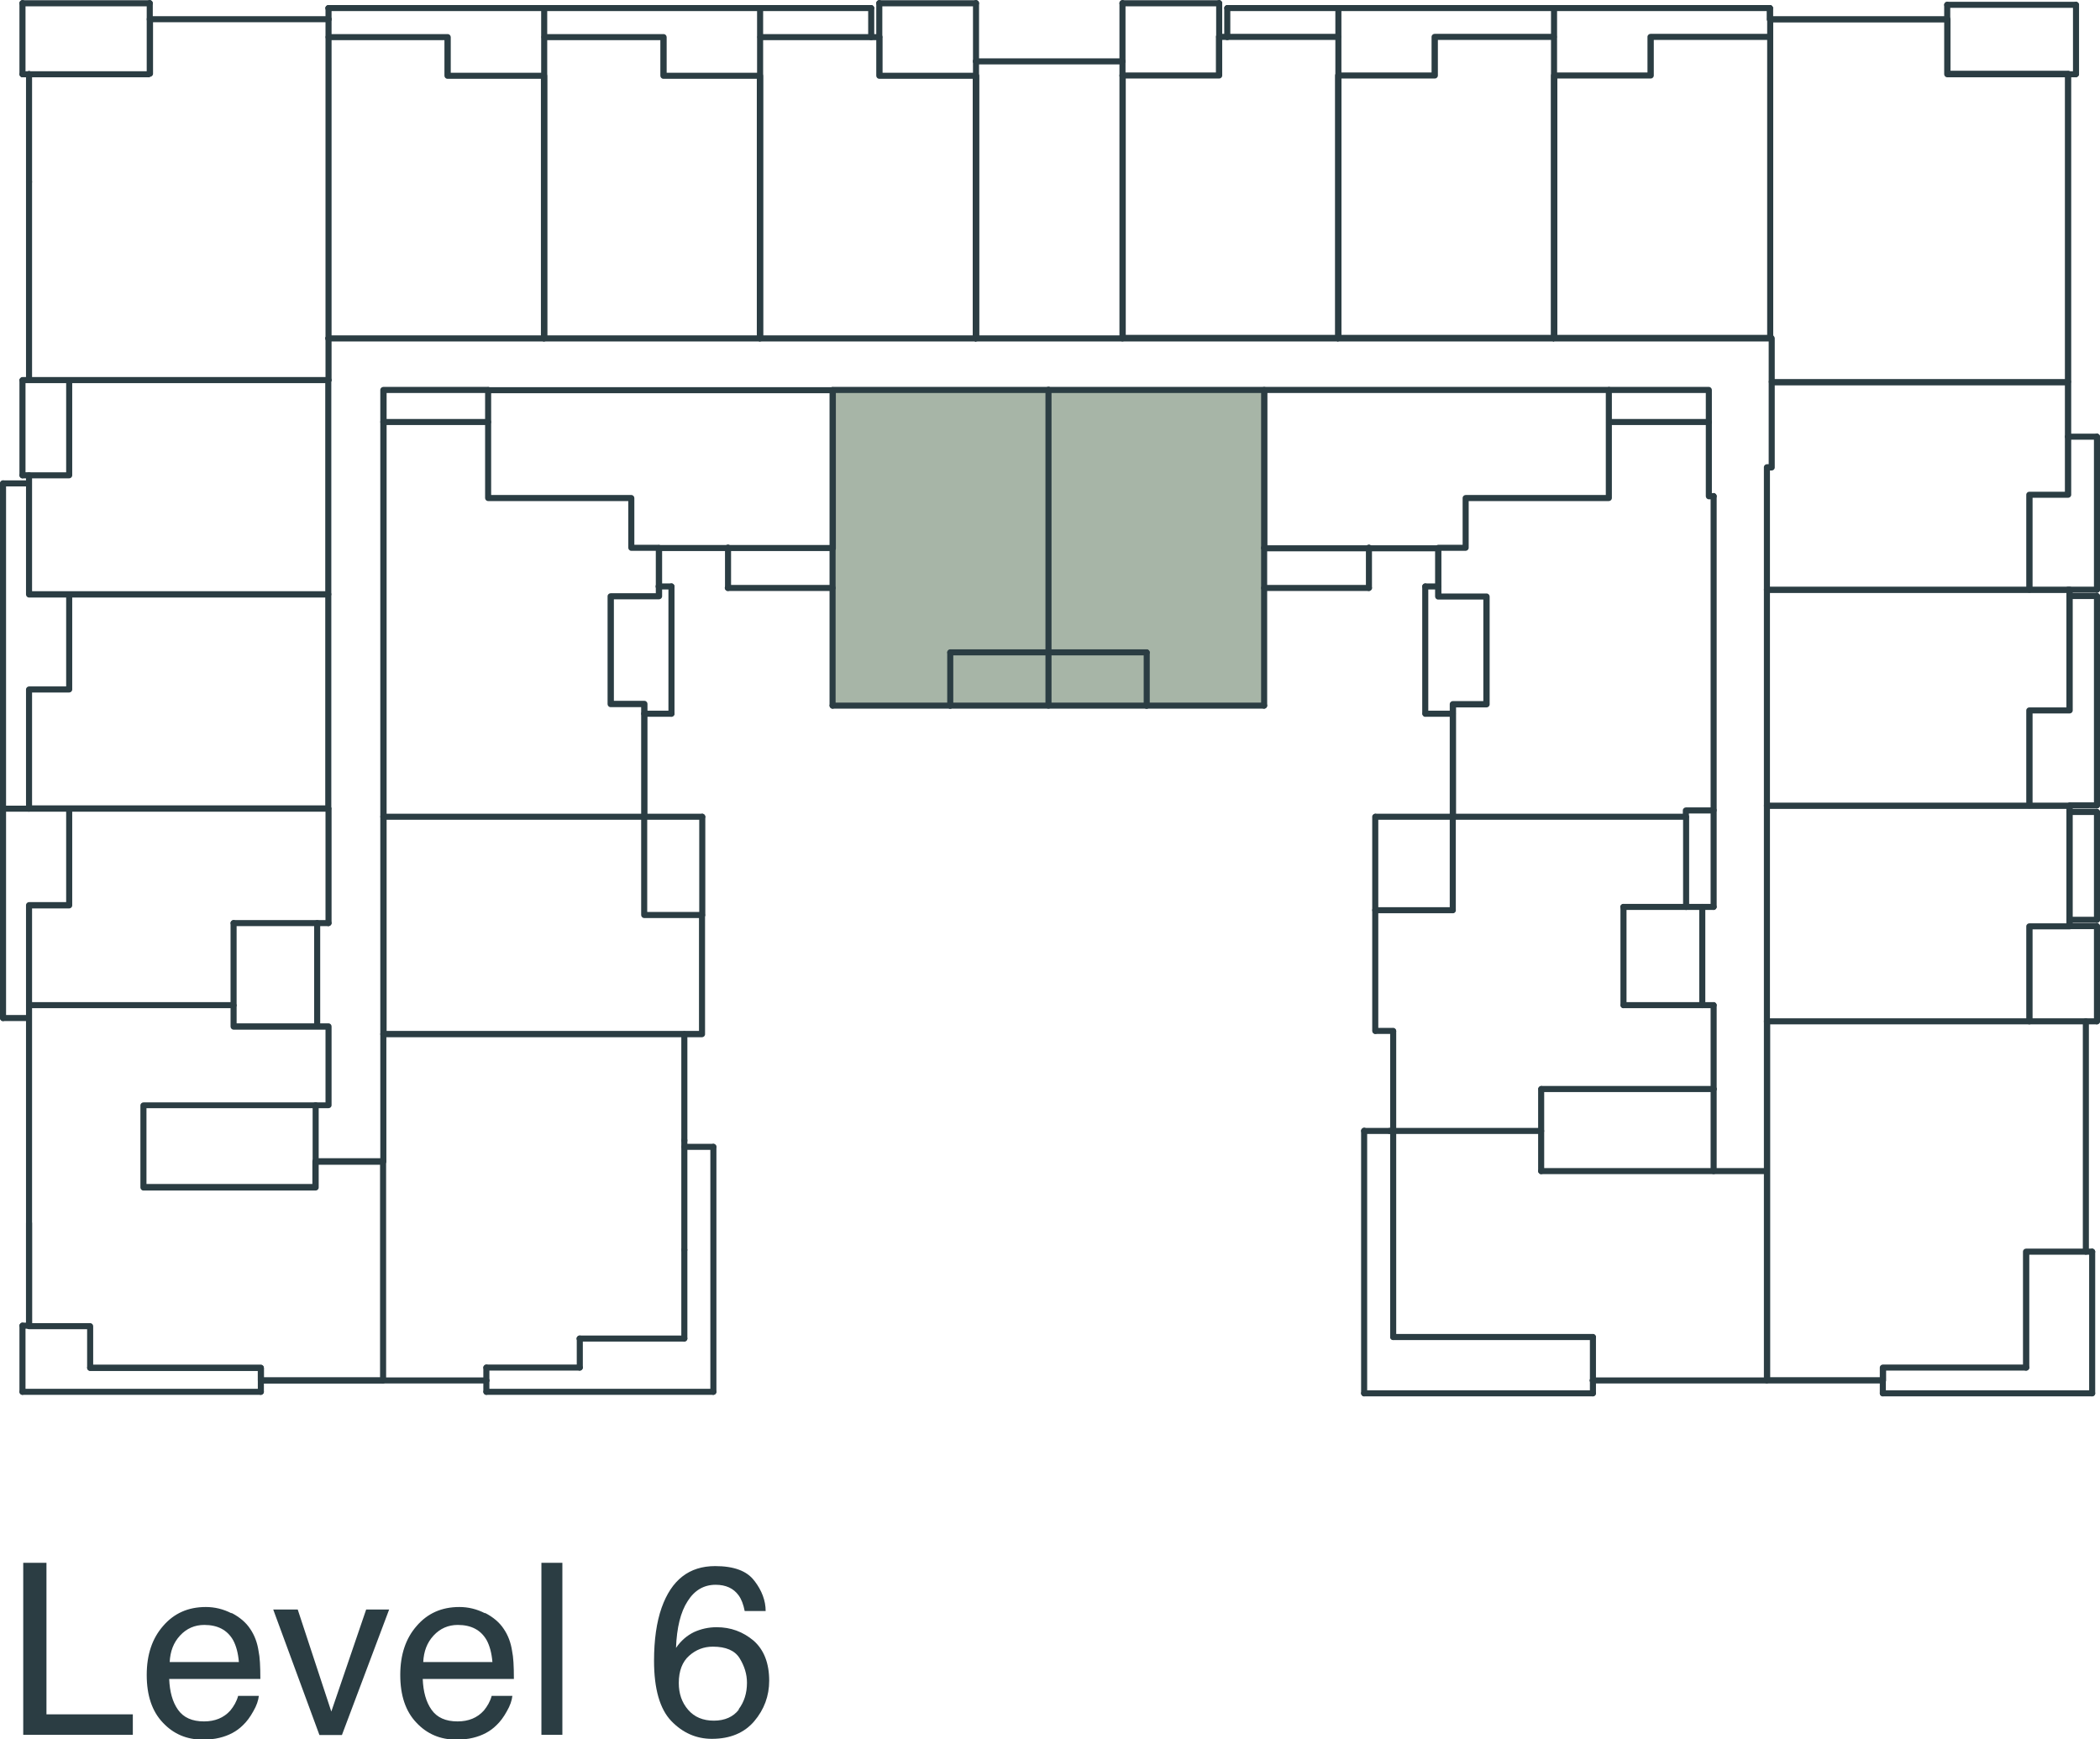 <?xml version="1.0" encoding="UTF-8"?> <svg xmlns="http://www.w3.org/2000/svg" id="Layer_2" viewBox="0 0 83.16 68.87"><defs><style> .cls-1 { fill: #2b3d43; } .cls-2 { fill-rule: evenodd; } .cls-2, .cls-3 { fill: #a7b5a7; } </style></defs><g id="Layer_1-2" data-name="Layer_1"><polygon class="cls-2" points="37.63 25.83 41.52 25.83 41.52 15.43 32.97 15.43 32.97 27.93 37.63 27.93 37.63 25.83"></polygon><rect class="cls-3" x="37.63" y="25.83" width="3.89" height="2.1"></rect><rect class="cls-3" x="41.52" y="25.83" width="3.89" height="2.1"></rect><polygon class="cls-2" points="41.52 25.83 45.41 25.83 45.41 27.93 50.06 27.93 50.06 15.43 41.52 15.43 41.52 25.83"></polygon><path class="cls-1" d="M80.23,54.27c-.07,0-.12-.06-.12-.12v-4.59c0-.07.06-.12.12-.12h2.62c.07,0,.12.06.12.12s-.06.12-.12.12h-2.49v4.47c0,.07-.06.12-.12.12Z"></path><path class="cls-1" d="M74.56,54.78h-4.59c-.07,0-.12-.06-.12-.12v-14.22c0-.07.06-.12.12-.12h12.63c.07,0,.12.06.12.12v9.12c0,.07-.06.12-.12.12s-.12-.06-.12-.12v-9h-12.38v13.97h4.34v-.38c0-.07.06-.12.12-.12h5.68c.07,0,.12.06.12.12s-.06.12-.12.12h-5.55v.38c0,.07-.06.12-.12.12Z"></path><path class="cls-1" d="M80.36,40.56c-.07,0-.12-.06-.12-.12v-3.76c0-.07.06-.12.12-.12h1.47v-4.53h-11.74v8.42c0,.07-.06.12-.12.12s-.12-.06-.12-.12v-8.55c0-.07.06-.12.12-.12h11.99c.07,0,.12.06.12.12v4.78c0,.07-.06.12-.12.12h-1.47v3.64c0,.07-.06.12-.12.12Z"></path><path class="cls-1" d="M80.36,32.01c-.07,0-.12-.06-.12-.12v-3.76c0-.07.06-.12.12-.12h1.47v-4.53h-11.74v8.42c0,.07-.06.12-.12.12s-.12-.06-.12-.12v-8.55c0-.07.06-.12.12-.12h11.99c.07,0,.12.06.12.12v4.78c0,.07-.06.12-.12.12h-1.47v3.64c0,.07-.06.12-.12.12Z"></path><path class="cls-1" d="M80.36,23.47c-.07,0-.12-.06-.12-.12v-3.76c0-.07.06-.12.12-.12h1.41v-4.21h-11.49v3.25c0,.07-.06.12-.12.12h-.07v4.72c0,.07-.06.12-.12.12s-.12-.06-.12-.12v-4.85c0-.07.06-.12.12-.12h.07v-3.25c0-.07.06-.12.12-.12h11.74c.07,0,.12.06.12.12v4.46c0,.07-.06.12-.12.12h-1.41v3.64c0,.07-.06.12-.12.12Z"></path><path class="cls-1" d="M81.89,15.24c-.07,0-.12-.06-.12-.12V3.06h-4.66c-.07,0-.12-.06-.12-.12V.89h-6.77v12.39s.06.06.06.11v1.72c0,.07-.06.12-.12.12s-.12-.06-.12-.12v-1.61s-.06-.06-.06-.11V.76c0-.07.06-.12.12-.12h7.02c.07,0,.12.06.12.12v2.04h4.66c.07,0,.12.06.12.12v12.18c0,.07-.06.12-.12.12Z"></path><path class="cls-1" d="M77.11.89c-.07,0-.12-.06-.12-.12V.19c0-.07.06-.12.12-.12s.12.06.12.12v.57c0,.07-.06.12-.12.12Z"></path><path class="cls-1" d="M82.85,55.29c-.07,0-.12-.06-.12-.12v-5.61c0-.07.06-.12.12-.12s.12.06.12.12v5.61c0,.07-.06.12-.12.12Z"></path><path class="cls-1" d="M44.45,13.52h-5.8c-.07,0-.12-.06-.12-.12s.06-.12.12-.12h5.8c.07,0,.12.06.12.12s-.06.12-.12.12Z"></path><path class="cls-1" d="M38.65,13.52c-.07,0-.12-.06-.12-.12V2.42c0-.07.06-.12.12-.12s.12.06.12.12v10.97c0,.07-.06.12-.12.12Z"></path><path class="cls-1" d="M44.45,2.55h-5.8c-.07,0-.12-.06-.12-.12s.06-.12.12-.12h5.8c.07,0,.12.06.12.12s-.06.12-.12.12Z"></path><path class="cls-1" d="M21.55,13.52c-.07,0-.12-.06-.12-.12V.32c0-.07.06-.12.12-.12s.12.06.12.12v13.07c0,.07-.06.12-.12.12Z"></path><path class="cls-1" d="M21.55,13.52h-8.55c-.07,0-.12-.06-.12-.12s.06-.12.12-.12h8.42V3.12h-3.7c-.07,0-.12-.06-.12-.12v-1.41h-4.59c-.07,0-.12-.06-.12-.12s.06-.12.12-.12h4.72c.07,0,.12.06.12.12v1.41h3.7c.07,0,.12.06.12.12v10.4c0,.07-.06.12-.12.12Z"></path><path class="cls-1" d="M13.01,13.52c-.07,0-.12-.06-.12-.12V.76c0-.07.06-.12.12-.12s.12.06.12.12v12.63c0,.07-.06.12-.12.12Z"></path><path class="cls-1" d="M21.55.44h-8.55c-.07,0-.12-.06-.12-.12s.06-.12.12-.12h8.55c.07,0,.12.06.12.12s-.06.12-.12.12Z"></path><path class="cls-1" d="M5.93,3.06H1.15c-.07,0-.12-.06-.12-.12s.06-.12.12-.12h4.66V.76c0-.07.06-.12.12-.12h7.08c.07,0,.12.06.12.12s-.06.12-.12.12h-6.95v2.04c0,.07-.06.12-.12.12Z"></path><path class="cls-1" d="M1.15,15.17c-.07,0-.12-.06-.12-.12v-7.85c0-.07.06-.12.12-.12s.12.06.12.12v7.85c0,.07-.06.12-.12.12Z"></path><path class="cls-1" d="M13.01,15.17H.89c-.07,0-.12-.06-.12-.12s.06-.12.12-.12h12.12c.07,0,.12.06.12.12s-.06.12-.12.12Z"></path><path class="cls-1" d="M13.01,15.17c-.07,0-.12-.06-.12-.12v-1.66c0-.07.06-.12.12-.12s.12.06.12.12v1.66c0,.07-.06.12-.12.12Z"></path><path class="cls-1" d="M5.93.89c-.07,0-.12-.06-.12-.12V.12c0-.07.06-.12.12-.12s.12.06.12.12v.64c0,.07-.06.12-.12.12Z"></path><path class="cls-1" d="M5.93.25H.89c-.07,0-.12-.06-.12-.12s.06-.12.12-.12h5.04c.07,0,.12.06.12.12s-.06.12-.12.12Z"></path><path class="cls-1" d="M13.01,23.66H1.15c-.07,0-.12-.06-.12-.12v-4.72c0-.07.06-.12.12-.12h1.47v-3.64c0-.07.06-.12.12-.12s.12.06.12.12v3.76c0,.07-.06.12-.12.12h-1.47v4.47h11.61v-8.36c0-.07.06-.12.12-.12s.12.06.12.12v8.48c0,.07-.06.12-.12.12Z"></path><path class="cls-1" d="M13.01,32.14H1.15c-.07,0-.12-.06-.12-.12v-4.72c0-.07.06-.12.12-.12h1.47v-3.64c0-.07.06-.12.12-.12s.12.06.12.12v3.76c0,.07-.06.12-.12.12h-1.47v4.47h11.61v-8.36c0-.07.06-.12.12-.12s.12.06.12.12v8.48c0,.07-.06.12-.12.12Z"></path><path class="cls-1" d="M13.01,36.67c-.07,0-.12-.06-.12-.12v-4.53c0-.07.06-.12.12-.12s.12.06.12.12v4.53c0,.07-.06.12-.12.12Z"></path><path class="cls-1" d="M9.25,39.92H1.15c-.07,0-.12-.06-.12-.12v-3.96c0-.07.06-.12.12-.12h1.47v-3.7c0-.07.06-.12.12-.12s.12.06.12.12v3.83c0,.07-.06.12-.12.12h-1.47v3.71h7.97c.07,0,.12.06.12.12s-.06.12-.12.12Z"></path><path class="cls-1" d="M9.25,39.92c-.07,0-.12-.06-.12-.12v-3.25c0-.07.06-.12.12-.12s.12.06.12.12v3.25c0,.07-.06.12-.12.12Z"></path><path class="cls-1" d="M13.01,36.67h-3.76c-.07,0-.12-.06-.12-.12s.06-.12.12-.12h3.76c.07,0,.12.06.12.12s-.06.12-.12.12Z"></path><path class="cls-1" d="M1.15,52.61c-.07,0-.12-.06-.12-.12v-12.69c0-.07.06-.12.12-.12s.12.06.12.12v12.69c0,.07-.06.12-.12.12Z"></path><path class="cls-1" d="M15.18,54.78h-4.85c-.07,0-.12-.06-.12-.12v-.38H3.57c-.07,0-.12-.06-.12-.12v-1.53H1.15c-.07,0-.12-.06-.12-.12v-4.08c0-.07.06-.12.12-.12s.12.06.12.12v3.96h2.3c.07,0,.12.06.12.12v1.53h6.64c.07,0,.12.06.12.12v.38h4.6v-8.42h-2.43v.9c0,.07-.06.12-.12.12h-6.82c-.07,0-.12-.06-.12-.12v-3.25c0-.07.06-.12.12-.12h7.21v-2.88h-3.64c-.07,0-.12-.06-.12-.12v-.83c0-.07.06-.12.12-.12s.12.06.12.12v.7h3.64c.07,0,.12.06.12.12v3.12c0,.07-.06.12-.12.12h-7.21v3h6.57v-.9c0-.07.06-.12.12-.12h2.68c.07,0,.12.06.12.12v8.67c0,.07-.06.12-.12.12Z"></path><path class="cls-1" d="M12.5,46.11c-.07,0-.12-.06-.12-.12v-2.23c0-.07.06-.12.12-.12s.12.06.12.12v2.23c0,.07-.06.12-.12.12Z"></path><path class="cls-1" d="M15.18,46.11c-.07,0-.12-.06-.12-.12v-5.04c0-.07.06-.12.12-.12s.12.06.12.12v5.04c0,.07-.06.12-.12.12Z"></path><path class="cls-1" d="M15.18,54.78h-4.85c-.07,0-.12-.06-.12-.12v-.38H3.57c-.07,0-.12-.06-.12-.12s.06-.12.12-.12h6.76c.07,0,.12.06.12.12v.38h4.72c.07,0,.12.06.12.12s-.06.12-.12.12Z"></path><path class="cls-1" d="M19.26,54.78h-4.08c-.07,0-.12-.06-.12-.12s.06-.12.12-.12h4.08c.07,0,.12.06.12.12s-.06.12-.12.12Z"></path><path class="cls-1" d="M19.26,54.78c-.07,0-.12-.06-.12-.12v-.51c0-.07.06-.12.12-.12s.12.06.12.12v.51c0,.07-.06.12-.12.12Z"></path><path class="cls-1" d="M22.96,54.27h-3.7c-.07,0-.12-.06-.12-.12s.06-.12.12-.12h3.7c.07,0,.12.06.12.12s-.06.12-.12.12Z"></path><path class="cls-1" d="M22.96,54.27c-.07,0-.12-.06-.12-.12v-1.15c0-.07.06-.12.12-.12s.12.06.12.12v1.15c0,.07-.06.12-.12.12Z"></path><path class="cls-1" d="M27.1,53.12h-4.15c-.07,0-.12-.06-.12-.12s.06-.12.12-.12h4.15c.07,0,.12.06.12.12s-.06.12-.12.12Z"></path><path class="cls-1" d="M27.1,53.12c-.07,0-.12-.06-.12-.12v-3.51c0-.07.06-.12.12-.12s.12.06.12.12v3.51c0,.07-.06.12-.12.12Z"></path><path class="cls-1" d="M27.81,41.07h-12.63c-.07,0-.12-.06-.12-.12v-8.61c0-.07.06-.12.12-.12h10.33c.07,0,.12.06.12.12v3.77h2.17c.07,0,.12.06.12.12v4.72c0,.07-.06.12-.12.12ZM15.3,40.82h12.38v-4.47h-2.17c-.07,0-.12-.06-.12-.12v-3.77h-10.08v8.36Z"></path><path class="cls-1" d="M25.51,32.46c-.07,0-.12-.06-.12-.12v-4.34h-1.21c-.07,0-.12-.06-.12-.12v-4.27c0-.07.06-.12.12-.12h1.79v-1.79c0-.07.06-.12.12-.12h6.89c.07,0,.12.06.12.12s-.06.12-.12.12h-6.76v1.79c0,.07-.06.12-.12.12h-1.79v4.02h1.21c.07,0,.12.06.12.12v4.46c0,.07-.06.12-.12.12Z"></path><path class="cls-1" d="M26.08,21.81h-1.08c-.07,0-.12-.06-.12-.12v-1.85h-5.55c-.07,0-.12-.06-.12-.12v-4.27c0-.07.06-.12.12-.12s.12.06.12.12v4.15h5.55c.07,0,.12.06.12.12v1.85h.96c.07,0,.12.06.12.12s-.06.12-.12.12Z"></path><path class="cls-1" d="M15.18,32.46c-.07,0-.12-.06-.12-.12v-15.63c0-.07.06-.12.12-.12h4.15c.07,0,.12.06.12.12s-.06.12-.12.12h-4.02v15.5c0,.07-.06.12-.12.12Z"></path><path class="cls-1" d="M15.18,16.83c-.07,0-.12-.06-.12-.12v-1.27c0-.07.06-.12.12-.12h4.15c.07,0,.12.06.12.12s-.06.12-.12.12h-4.02v1.15c0,.07-.06.12-.12.12Z"></path><path class="cls-1" d="M32.97,21.81c-.07,0-.12-.06-.12-.12v-6.12h-13.52c-.07,0-.12-.06-.12-.12s.06-.12.12-.12h13.65c.07,0,.12.06.12.12v6.25c0,.07-.06.12-.12.12Z"></path><path class="cls-1" d="M37.63,28.06c-.07,0-.12-.06-.12-.12v-2.1c0-.07.06-.12.12-.12s.12.06.12.12v2.1c0,.07-.06.12-.12.12Z"></path><path class="cls-1" d="M41.52,25.95h-3.89c-.07,0-.12-.06-.12-.12s.06-.12.12-.12h3.89c.07,0,.12.06.12.12s-.06.12-.12.12Z"></path><path class="cls-1" d="M41.52,25.95c-.07,0-.12-.06-.12-.12v-10.4c0-.07.06-.12.12-.12s.12.06.12.12v10.4c0,.07-.06.12-.12.12Z"></path><path class="cls-1" d="M12.56,40.75c-.07,0-.12-.06-.12-.12v-4.08c0-.07.06-.12.12-.12s.12.06.12.12v4.08c0,.07-.06.12-.12.12Z"></path><path class="cls-1" d="M27.1,45.28c-.07,0-.12-.06-.12-.12v-4.21c0-.07.06-.12.12-.12s.12.06.12.12v4.21c0,.07-.06.12-.12.12Z"></path><path class="cls-1" d="M57.53,32.46c-.07,0-.12-.06-.12-.12v-4.46c0-.07.06-.12.12-.12h1.21v-4.02h-1.79c-.07,0-.12-.06-.12-.12v-1.79h-6.76c-.07,0-.12-.06-.12-.12s.06-.12.12-.12h6.89c.07,0,.12.06.12.12v1.79h1.79c.07,0,.12.06.12.12v4.27c0,.07-.06.12-.12.12h-1.21v4.34c0,.07-.06.12-.12.12Z"></path><path class="cls-1" d="M58.04,21.81h-1.08c-.07,0-.12-.06-.12-.12s.06-.12.12-.12h.96v-1.85c0-.07.06-.12.12-.12h5.55v-4.15c0-.07.06-.12.12-.12s.12.06.12.12v4.27c0,.07-.06.12-.12.12h-5.55v1.85c0,.07-.06.12-.12.12Z"></path><path class="cls-1" d="M67.86,32.2c-.07,0-.12-.06-.12-.12v-12.44c0-.07.06-.12.12-.12s.12.06.12.12v12.44c0,.07-.06.12-.12.12Z"></path><path class="cls-1" d="M67.67,16.83h-3.95c-.07,0-.12-.06-.12-.12s.06-.12.12-.12h3.95c.07,0,.12.06.12.12s-.06.12-.12.12Z"></path><path class="cls-1" d="M67.67,16.83c-.07,0-.12-.06-.12-.12v-1.15h-3.83c-.07,0-.12-.06-.12-.12s.06-.12.12-.12h3.95c.07,0,.12.06.12.12v1.27c0,.07-.06.12-.12.12Z"></path><path class="cls-1" d="M50.06,21.81c-.07,0-.12-.06-.12-.12v-6.25c0-.07.06-.12.12-.12h13.65c.07,0,.12.06.12.12s-.06.12-.12.12h-13.52v6.12c0,.07-.06.12-.12.12Z"></path><path class="cls-1" d="M67.86,19.77h-.19c-.07,0-.12-.06-.12-.12v-2.93c0-.07.06-.12.12-.12s.12.06.12.12v2.81h.07c.07,0,.12.06.12.12s-.06.12-.12.12Z"></path><path class="cls-1" d="M66.77,32.46h-9.25c-.07,0-.12-.06-.12-.12s.06-.12.12-.12h9.12v-.13c0-.07.06-.12.12-.12h1.08c.07,0,.12.06.12.12s-.06.12-.12.12h-.96v.13c0,.07-.06.12-.12.12Z"></path><path class="cls-1" d="M57.53,36.16c-.07,0-.12-.06-.12-.12v-3.8c0-.07.06-.12.12-.12s.12.06.12.12v3.8c0,.07-.06.12-.12.12Z"></path><path class="cls-1" d="M57.53,36.16h-3.06c-.07,0-.12-.06-.12-.12s.06-.12.12-.12h3.06c.07,0,.12.06.12.12s-.06.12-.12.12Z"></path><path class="cls-1" d="M54.46,40.94c-.07,0-.12-.06-.12-.12v-4.78c0-.07.06-.12.12-.12s.12.06.12.12v4.78c0,.07-.06.12-.12.12Z"></path><path class="cls-1" d="M55.17,40.94h-.7c-.07,0-.12-.06-.12-.12s.06-.12.12-.12h.7c.07,0,.12.06.12.12s-.06.12-.12.12Z"></path><path class="cls-1" d="M55.17,44.9c-.07,0-.12-.06-.12-.12v-3.95c0-.07.06-.12.12-.12s.12.06.12.12v3.95c0,.07-.06.12-.12.12Z"></path><path class="cls-1" d="M55.17,53.06c-.07,0-.12-.06-.12-.12v-8.16c0-.07.06-.12.12-.12s.12.06.12.12v8.16c0,.07-.06.12-.12.12Z"></path><path class="cls-1" d="M63.08,53.06h-7.91c-.07,0-.12-.06-.12-.12s.06-.12.12-.12h7.91c.07,0,.12.06.12.12s-.06.12-.12.12Z"></path><path class="cls-1" d="M69.96,54.78h-6.89c-.07,0-.12-.06-.12-.12s.06-.12.12-.12h6.89c.07,0,.12.06.12.12s-.06.12-.12.12Z"></path><path class="cls-1" d="M69.96,46.49h-8.93c-.07,0-.12-.06-.12-.12s.06-.12.12-.12h8.93c.07,0,.12.06.12.12s-.06.12-.12.12Z"></path><path class="cls-1" d="M67.86,36.03c-.07,0-.12-.06-.12-.12v-3.83c0-.07.06-.12.12-.12s.12.06.12.12v3.83c0,.07-.06.12-.12.12Z"></path><path class="cls-1" d="M67.86,36.03h-1.08c-.07,0-.12-.06-.12-.12s.06-.12.12-.12h1.08c.07,0,.12.06.12.12s-.06.12-.12.12Z"></path><path class="cls-1" d="M66.77,36.03c-.07,0-.12-.06-.12-.12v-3.57c0-.07.06-.12.12-.12s.12.06.12.12v3.57c0,.07-.06.12-.12.12Z"></path><path class="cls-1" d="M66.77,36.03h-2.49c-.07,0-.12-.06-.12-.12s.06-.12.12-.12h2.49c.07,0,.12.06.12.12s-.06.12-.12.12Z"></path><path class="cls-1" d="M64.29,39.92c-.07,0-.12-.06-.12-.12v-3.89c0-.07.06-.12.12-.12s.12.06.12.12v3.89c0,.07-.06.12-.12.12Z"></path><path class="cls-1" d="M67.86,39.92h-3.57c-.07,0-.12-.06-.12-.12s.06-.12.12-.12h3.57c.07,0,.12.06.12.12s-.06.12-.12.12Z"></path><path class="cls-1" d="M67.86,43.24c-.07,0-.12-.06-.12-.12v-3.32c0-.07.06-.12.12-.12s.12.06.12.12v3.32c0,.07-.06.12-.12.12Z"></path><path class="cls-1" d="M67.86,46.49c-.07,0-.12-.06-.12-.12v-3.25c0-.07.06-.12.12-.12s.12.06.12.12v3.25c0,.07-.06.12-.12.12Z"></path><path class="cls-1" d="M67.86,43.24h-6.82c-.07,0-.12-.06-.12-.12s.06-.12.12-.12h6.82c.07,0,.12.06.12.12s-.06.12-.12.12Z"></path><path class="cls-1" d="M61.03,46.49c-.07,0-.12-.06-.12-.12v-3.25c0-.07.06-.12.12-.12s.12.06.12.12v3.25c0,.07-.06.12-.12.12Z"></path><path class="cls-1" d="M61.03,44.9h-6c-.07,0-.12-.06-.12-.12s.06-.12.12-.12h6c.07,0,.12.06.12.12s-.06.12-.12.12Z"></path><path class="cls-1" d="M67.41,39.92c-.07,0-.12-.06-.12-.12v-3.89c0-.07.06-.12.12-.12s.12.06.12.12v3.89c0,.07-.06.12-.12.12Z"></path><path class="cls-1" d="M50.06,15.56h-17.09c-.07,0-.12-.06-.12-.12s.06-.12.12-.12h17.09c.07,0,.12.06.12.12s-.06.12-.12.12Z"></path><path class="cls-1" d="M27.81,36.35c-.07,0-.12-.06-.12-.12v-3.89c0-.07.06-.12.12-.12s.12.06.12.12v3.89c0,.07-.06.12-.12.12Z"></path><path class="cls-1" d="M27.81,32.46h-2.3c-.07,0-.12-.06-.12-.12s.06-.12.12-.12h2.3c.07,0,.12.06.12.12s-.06.12-.12.12Z"></path><path class="cls-1" d="M27.1,49.61c-.07,0-.12-.06-.12-.12v-4.34c0-.07.06-.12.12-.12s.12.06.12.12v4.34c0,.07-.06.12-.12.12Z"></path><path class="cls-1" d="M28.25,45.53h-1.15c-.07,0-.12-.06-.12-.12s.06-.12.12-.12h1.15c.07,0,.12.06.12.12s-.06.12-.12.12Z"></path><path class="cls-1" d="M28.25,55.23c-.07,0-.12-.06-.12-.12v-9.7c0-.07.06-.12.12-.12s.12.06.12.12v9.7c0,.07-.06.12-.12.12Z"></path><path class="cls-1" d="M.12,40.43c-.07,0-.12-.06-.12-.12v-21.17c0-.07.06-.12.12-.12s.12.06.12.12v21.17c0,.07-.06.12-.12.12Z"></path><path class="cls-1" d="M.89,18.94c-.07,0-.12-.06-.12-.12v-3.76c0-.07.06-.12.12-.12s.12.06.12.12v3.76c0,.07-.06.12-.12.12Z"></path><path class="cls-1" d="M1.15,3.06h-.26c-.07,0-.12-.06-.12-.12s.06-.12.12-.12h.26c.07,0,.12.06.12.12s-.06.12-.12.12Z"></path><path class="cls-1" d="M1.15,7.33c-.07,0-.12-.06-.12-.12V2.93c0-.07.06-.12.12-.12s.12.06.12.12v4.27c0,.07-.06.12-.12.12Z"></path><path class="cls-1" d="M.89,3.06c-.07,0-.12-.06-.12-.12V.12c0-.07.06-.12.12-.12s.12.06.12.12v2.81c0,.07-.06.12-.12.12Z"></path><path class="cls-1" d="M13.01.89c-.07,0-.12-.06-.12-.12v-.45c0-.07.06-.12.12-.12s.12.06.12.12v.45c0,.07-.06.12-.12.12Z"></path><path class="cls-1" d="M70.09.89c-.07,0-.12-.06-.12-.12v-.45c0-.07.06-.12.12-.12s.12.06.12.12v.45c0,.07-.06.12-.12.12Z"></path><path class="cls-1" d="M26.59,28.38h-1.08c-.07,0-.12-.06-.12-.12s.06-.12.12-.12h1.08c.07,0,.12.06.12.12s-.06.12-.12.12Z"></path><path class="cls-1" d="M26.59,28.38c-.07,0-.12-.06-.12-.12v-5.04c0-.07.06-.12.12-.12s.12.06.12.12v5.04c0,.07-.06.12-.12.12Z"></path><path class="cls-1" d="M26.59,23.34h-.51c-.07,0-.12-.06-.12-.12s.06-.12.12-.12h.51c.07,0,.12.06.12.12s-.06.12-.12.12Z"></path><path class="cls-1" d="M37.63,28.06h-4.66c-.07,0-.12-.06-.12-.12s.06-.12.12-.12h4.66c.07,0,.12.06.12.12s-.06.12-.12.12Z"></path><path class="cls-1" d="M32.97,28.06c-.07,0-.12-.06-.12-.12v-6.25c0-.07.06-.12.12-.12s.12.06.12.12v6.25c0,.07-.06.12-.12.12Z"></path><path class="cls-1" d="M45.41,28.06c-.07,0-.12-.06-.12-.12v-2.1c0-.07.06-.12.12-.12s.12.06.12.12v2.1c0,.07-.06.12-.12.12Z"></path><path class="cls-1" d="M45.41,25.95h-3.89c-.07,0-.12-.06-.12-.12s.06-.12.12-.12h3.89c.07,0,.12.06.12.12s-.06.12-.12.12Z"></path><path class="cls-1" d="M50.06,28.06h-4.66c-.07,0-.12-.06-.12-.12s.06-.12.12-.12h4.66c.07,0,.12.06.12.12s-.06.12-.12.12Z"></path><path class="cls-1" d="M50.06,28.06c-.07,0-.12-.06-.12-.12v-6.25c0-.07.06-.12.12-.12s.12.06.12.12v6.25c0,.07-.06.12-.12.12Z"></path><path class="cls-1" d="M57.53,28.38h-1.08c-.07,0-.12-.06-.12-.12s.06-.12.12-.12h1.08c.07,0,.12.06.12.12s-.06.12-.12.12Z"></path><path class="cls-1" d="M56.44,28.38c-.07,0-.12-.06-.12-.12v-5.04c0-.07.06-.12.12-.12s.12.06.12.12v5.04c0,.07-.06.12-.12.12Z"></path><path class="cls-1" d="M56.95,23.34h-.51c-.07,0-.12-.06-.12-.12s.06-.12.12-.12h.51c.07,0,.12.06.12.12s-.06.12-.12.12Z"></path><path class="cls-1" d="M45.41,28.06h-7.78c-.07,0-.12-.06-.12-.12s.06-.12.12-.12h7.78c.07,0,.12.06.12.12s-.06.12-.12.12Z"></path><path class="cls-1" d="M41.52,28.06c-.07,0-.12-.06-.12-.12v-2.1c0-.07.06-.12.12-.12s.12.06.12.12v2.1c0,.07-.06.12-.12.12Z"></path><path class="cls-1" d="M55.04,44.9h-1.02c-.07,0-.12-.06-.12-.12s.06-.12.12-.12h1.02c.07,0,.12.06.12.12s-.06.12-.12.12Z"></path><path class="cls-1" d="M54.02,55.29c-.07,0-.12-.06-.12-.12v-10.4c0-.07.06-.12.12-.12s.12.06.12.12v10.4c0,.07-.06.12-.12.12Z"></path><path class="cls-1" d="M28.83,23.4c-.07,0-.12-.06-.12-.12v-1.6c0-.07.06-.12.12-.12s.12.06.12.12v1.6c0,.07-.06.12-.12.12Z"></path><path class="cls-1" d="M32.97,23.4h-4.15c-.07,0-.12-.06-.12-.12s.06-.12.12-.12h4.15c.07,0,.12.06.12.12s-.06.12-.12.12Z"></path><path class="cls-1" d="M54.21,23.4c-.07,0-.12-.06-.12-.12v-1.6c0-.07.06-.12.12-.12s.12.06.12.12v1.6c0,.07-.06.12-.12.12Z"></path><path class="cls-1" d="M54.21,23.4h-4.15c-.07,0-.12-.06-.12-.12s.06-.12.12-.12h4.15c.07,0,.12.06.12.12s-.06.12-.12.12Z"></path><path class="cls-1" d="M1.15,18.94h-.26c-.07,0-.12-.06-.12-.12s.06-.12.12-.12h.26c.07,0,.12.06.12.12s-.06.12-.12.12Z"></path><path class="cls-1" d="M1.15,19.26H.12c-.07,0-.12-.06-.12-.12s.06-.12.12-.12h1.02c.07,0,.12.06.12.12s-.06.12-.12.12Z"></path><path class="cls-1" d="M1.15,40.43H.12c-.07,0-.12-.06-.12-.12s.06-.12.12-.12h1.02c.07,0,.12.06.12.12s-.06.12-.12.12Z"></path><path class="cls-1" d="M.89,55.23c-.07,0-.12-.06-.12-.12v-2.62c0-.07.06-.12.12-.12s.12.06.12.12v2.62c0,.07-.06.12-.12.12Z"></path><path class="cls-1" d="M1.15,52.61h-.26c-.07,0-.12-.06-.12-.12s.06-.12.12-.12h.26c.07,0,.12.06.12.12s-.06.12-.12.12Z"></path><path class="cls-1" d="M10.33,55.23H.89c-.07,0-.12-.06-.12-.12s.06-.12.12-.12h9.44c.07,0,.12.06.12.12s-.06.12-.12.12Z"></path><path class="cls-1" d="M10.33,55.23c-.07,0-.12-.06-.12-.12v-.45c0-.07.06-.12.12-.12s.12.06.12.12v.45c0,.07-.06.12-.12.12Z"></path><path class="cls-1" d="M28.25,55.23h-8.99c-.07,0-.12-.06-.12-.12s.06-.12.12-.12h8.99c.07,0,.12.06.12.12s-.06.12-.12.12Z"></path><path class="cls-1" d="M19.26,55.23c-.07,0-.12-.06-.12-.12v-.45c0-.07.06-.12.12-.12s.12.06.12.12v.45c0,.07-.06.12-.12.12Z"></path><path class="cls-1" d="M30.1,13.52c-.07,0-.12-.06-.12-.12V.32c0-.07.06-.12.12-.12s.12.06.12.12v13.07c0,.07-.06.12-.12.12Z"></path><path class="cls-1" d="M30.1,13.52h-8.55c-.07,0-.12-.06-.12-.12s.06-.12.12-.12h8.42V3.12h-3.7c-.07,0-.12-.06-.12-.12v-1.41h-4.59c-.07,0-.12-.06-.12-.12s.06-.12.12-.12h4.72c.07,0,.12.06.12.12v1.41h3.7c.07,0,.12.06.12.12v10.4c0,.07-.06.12-.12.12Z"></path><path class="cls-1" d="M30.1.44h-8.55c-.07,0-.12-.06-.12-.12s.06-.12.12-.12h8.55c.07,0,.12.06.12.12s-.06.12-.12.12Z"></path><path class="cls-1" d="M38.65,13.52c-.07,0-.12-.06-.12-.12V2.99c0-.07.06-.12.12-.12s.12.06.12.12v10.4c0,.07-.06.12-.12.12Z"></path><path class="cls-1" d="M38.65,13.52h-8.55c-.07,0-.12-.06-.12-.12s.06-.12.12-.12h8.42V3.12h-3.7c-.07,0-.12-.06-.12-.12v-1.41h-4.59c-.07,0-.12-.06-.12-.12s.06-.12.12-.12h4.72c.07,0,.12.06.12.12v1.41h3.7c.07,0,.12.06.12.12v10.4c0,.07-.06.12-.12.12Z"></path><path class="cls-1" d="M34.5.44h-4.4c-.07,0-.12-.06-.12-.12s.06-.12.12-.12h4.4c.07,0,.12.06.12.12s-.06.12-.12.12Z"></path><path class="cls-1" d="M34.5,1.59c-.07,0-.12-.06-.12-.12V.32c0-.07.06-.12.12-.12s.12.06.12.12v1.15c0,.07-.06.12-.12.12Z"></path><path class="cls-1" d="M61.54,13.52c-.07,0-.12-.06-.12-.12V.32c0-.07.06-.12.12-.12s.12.06.12.12v13.07c0,.07-.06.12-.12.12Z"></path><path class="cls-1" d="M70.09,13.52h-8.55c-.07,0-.12-.06-.12-.12V2.99c0-.07.06-.12.12-.12h3.7v-1.41c0-.07.06-.12.12-.12h4.72c.07,0,.12.06.12.12s-.06.12-.12.12h-4.59v1.41c0,.07-.06.12-.12.12h-3.7v10.15h8.42c.07,0,.12.06.12.12s-.06.12-.12.12Z"></path><path class="cls-1" d="M70.09.44h-8.55c-.07,0-.12-.06-.12-.12s.06-.12.12-.12h8.55c.07,0,.12.06.12.12s-.06.12-.12.12Z"></path><path class="cls-1" d="M70.09.89c-.07,0-.12-.06-.12-.12v-.45c0-.07.06-.12.12-.12s.12.06.12.12v.45c0,.07-.06.12-.12.12Z"></path><path class="cls-1" d="M53,13.52c-.07,0-.12-.06-.12-.12V.32c0-.07.06-.12.12-.12s.12.06.12.12v13.07c0,.07-.06.12-.12.12Z"></path><path class="cls-1" d="M61.54,13.52h-8.55c-.07,0-.12-.06-.12-.12V2.99c0-.07.06-.12.12-.12h3.7v-1.41c0-.07.06-.12.12-.12h4.72c.07,0,.12.06.12.12s-.06.12-.12.12h-4.59v1.41c0,.07-.06.12-.12.12h-3.7v10.15h8.42c.07,0,.12.06.12.12s-.06.12-.12.12Z"></path><path class="cls-1" d="M61.54.44h-8.55c-.07,0-.12-.06-.12-.12s.06-.12.12-.12h8.55c.07,0,.12.06.12.12s-.06.12-.12.12Z"></path><path class="cls-1" d="M53,13.52h-8.55c-.07,0-.12-.06-.12-.12V2.99c0-.07.06-.12.12-.12h3.7v-1.41c0-.07.06-.12.12-.12h4.72c.07,0,.12.06.12.12s-.06.12-.12.12h-4.59v1.41c0,.07-.06.12-.12.12h-3.7v10.15h8.42c.07,0,.12.06.12.12s-.06.12-.12.12Z"></path><path class="cls-1" d="M53,.44h-4.4c-.07,0-.12-.06-.12-.12s.06-.12.12-.12h4.4c.07,0,.12.06.12.12s-.06.12-.12.12Z"></path><path class="cls-1" d="M48.6,1.59c-.07,0-.12-.06-.12-.12V.32c0-.07.06-.12.12-.12s.12.06.12.12v1.15c0,.07-.06.12-.12.12Z"></path><path class="cls-1" d="M44.45,3.12c-.07,0-.12-.06-.12-.12v-.57c0-.07.06-.12.12-.12s.12.06.12.12v.57c0,.07-.06.12-.12.12Z"></path><path class="cls-1" d="M34.82,1.59c-.07,0-.12-.06-.12-.12V.12c0-.07.06-.12.12-.12s.12.06.12.12v1.34c0,.07-.06.12-.12.12Z"></path><path class="cls-1" d="M38.65.25h-3.83c-.07,0-.12-.06-.12-.12s.06-.12.12-.12h3.83c.07,0,.12.06.12.12s-.06.12-.12.12Z"></path><path class="cls-1" d="M38.65,2.55c-.07,0-.12-.06-.12-.12V.12c0-.07.06-.12.12-.12s.12.06.12.12v2.3c0,.07-.06.12-.12.12Z"></path><path class="cls-1" d="M48.28,1.59c-.07,0-.12-.06-.12-.12V.12c0-.07.06-.12.12-.12s.12.06.12.12v1.34c0,.07-.06.12-.12.12Z"></path><path class="cls-1" d="M48.28.25h-3.83c-.07,0-.12-.06-.12-.12s.06-.12.12-.12h3.83c.07,0,.12.06.12.12s-.06.12-.12.12Z"></path><path class="cls-1" d="M44.45,2.55c-.07,0-.12-.06-.12-.12V.12c0-.07.06-.12.12-.12s.12.06.12.12v2.3c0,.07-.06.12-.12.12Z"></path><path class="cls-1" d="M82.21,3.06h-.32c-.07,0-.12-.06-.12-.12s.06-.12.12-.12h.32c.07,0,.12.06.12.12s-.06.12-.12.12Z"></path><path class="cls-1" d="M82.21,3.06c-.07,0-.12-.06-.12-.12V.19c0-.07.06-.12.12-.12s.12.06.12.12v2.74c0,.07-.06.12-.12.12Z"></path><path class="cls-1" d="M82.21.31h-5.1c-.07,0-.12-.06-.12-.12s.06-.12.12-.12h5.1c.07,0,.12.06.12.12s-.06.12-.12.12Z"></path><path class="cls-1" d="M83.04,23.47h-1.15c-.07,0-.12-.06-.12-.12s.06-.12.12-.12h1.15c.07,0,.12.06.12.12s-.06.12-.12.12Z"></path><path class="cls-1" d="M83.04,23.47c-.07,0-.12-.06-.12-.12v-6.06c0-.07.06-.12.12-.12s.12.06.12.12v6.06c0,.07-.06.12-.12.12Z"></path><path class="cls-1" d="M83.04,17.41h-1.15c-.07,0-.12-.06-.12-.12s.06-.12.12-.12h1.15c.07,0,.12.06.12.12s-.06.12-.12.12Z"></path><path class="cls-1" d="M83.04,32.01c-.07,0-.12-.06-.12-.12v-8.29c0-.07.06-.12.12-.12s.12.06.12.12v8.29c0,.07-.06.12-.12.12Z"></path><path class="cls-1" d="M83.04,23.72h-1.08c-.07,0-.12-.06-.12-.12s.06-.12.12-.12h1.08c.07,0,.12.06.12.12s-.06.12-.12.12Z"></path><path class="cls-1" d="M83.04,32.01h-1.08c-.07,0-.12-.06-.12-.12s.06-.12.12-.12h1.08c.07,0,.12.06.12.12s-.06.12-.12.12Z"></path><path class="cls-1" d="M83.04,36.54c-.07,0-.12-.06-.12-.12v-4.27c0-.07.06-.12.12-.12s.12.06.12.12v4.27c0,.07-.06.12-.12.12Z"></path><path class="cls-1" d="M83.04,32.27h-1.08c-.07,0-.12-.06-.12-.12s.06-.12.12-.12h1.08c.07,0,.12.06.12.12s-.06.12-.12.12Z"></path><path class="cls-1" d="M83.04,36.79h-1.08c-.07,0-.12-.06-.12-.12s.06-.12.12-.12h1.08c.07,0,.12.06.12.12s-.06.12-.12.12Z"></path><path class="cls-1" d="M83.04,36.54h-1.08c-.07,0-.12-.06-.12-.12s.06-.12.12-.12h1.08c.07,0,.12.06.12.12s-.06.12-.12.12Z"></path><path class="cls-1" d="M83.04,40.56c-.07,0-.12-.06-.12-.12v-3.76c0-.07.06-.12.12-.12s.12.06.12.12v3.76c0,.07-.06.12-.12.12Z"></path><path class="cls-1" d="M83.04,40.56h-.45c-.07,0-.12-.06-.12-.12s.06-.12.12-.12h.45c.07,0,.12.06.12.12s-.06.12-.12.12Z"></path><path class="cls-1" d="M82.85,55.29h-8.29c-.07,0-.12-.06-.12-.12s.06-.12.12-.12h8.29c.07,0,.12.06.12.12s-.06.12-.12.12Z"></path><path class="cls-1" d="M74.56,55.29c-.07,0-.12-.06-.12-.12v-.51c0-.07.06-.12.12-.12s.12.06.12.12v.51c0,.07-.06.12-.12.12Z"></path><path class="cls-1" d="M63.08,55.29h-9.06c-.07,0-.12-.06-.12-.12s.06-.12.12-.12h9.06c.07,0,.12.06.12.12s-.06.12-.12.12Z"></path><path class="cls-1" d="M54.46,36.16c-.07,0-.12-.06-.12-.12v-3.7c0-.07.06-.12.12-.12s.12.06.12.12v3.7c0,.07-.06.12-.12.12Z"></path><path class="cls-1" d="M57.53,32.46h-3.06c-.07,0-.12-.06-.12-.12s.06-.12.12-.12h3.06c.07,0,.12.06.12.12s-.06.12-.12.12Z"></path><path class="cls-1" d="M63.08,54.78c-.07,0-.12-.06-.12-.12v-1.72c0-.07.06-.12.12-.12s.12.06.12.12v1.72c0,.07-.06.12-.12.12Z"></path><path class="cls-1" d="M63.08,55.29c-.07,0-.12-.06-.12-.12v-.51c0-.07.06-.12.12-.12s.12.06.12.12v.51c0,.07-.06.12-.12.12Z"></path><path class="cls-1" d="M1.15,32.14H.12c-.07,0-.12-.06-.12-.12s.06-.12.12-.12h1.02c.07,0,.12.06.12.12s-.06.12-.12.12Z"></path></g><g id="Layer_2-2" data-name="Layer_2"><g><path class="cls-1" d="M.92,61.88h.92v6h3.42v.81H.92v-6.81Z"></path><path class="cls-1" d="M9.16,63.86c.33.17.58.38.75.64.17.25.28.54.33.88.05.23.07.59.07,1.1h-3.61c.02.5.13.91.35,1.22.22.31.56.46,1.03.46.43,0,.78-.14,1.04-.43.14-.17.25-.36.31-.58h.82c-.02.18-.09.39-.22.61-.12.22-.26.41-.41.55-.25.25-.56.41-.93.5-.2.05-.42.07-.68.07-.61,0-1.14-.22-1.56-.67-.43-.45-.64-1.08-.64-1.89s.22-1.45.65-1.94c.43-.5.99-.75,1.69-.75.35,0,.69.08,1.02.25ZM9.46,65.81c-.03-.36-.11-.65-.23-.87-.23-.4-.61-.6-1.14-.6-.38,0-.7.14-.96.42-.26.28-.39.63-.41,1.05h2.74Z"></path><path class="cls-1" d="M11.79,63.73l1.33,4.04,1.38-4.04h.91l-1.87,4.97h-.89l-1.83-4.97h.97Z"></path><path class="cls-1" d="M19.2,63.86c.33.17.58.38.75.64.17.25.28.54.33.88.05.23.07.59.07,1.1h-3.61c.02.5.13.91.35,1.22.22.31.56.46,1.03.46.43,0,.78-.14,1.04-.43.14-.17.25-.36.31-.58h.82c-.02.18-.09.39-.22.61-.12.22-.26.41-.41.55-.25.25-.56.41-.93.5-.2.05-.42.07-.68.07-.61,0-1.14-.22-1.56-.67-.43-.45-.64-1.08-.64-1.89s.22-1.45.65-1.94c.43-.5.99-.75,1.69-.75.35,0,.69.08,1.02.25ZM19.5,65.81c-.03-.36-.11-.65-.23-.87-.23-.4-.61-.6-1.14-.6-.38,0-.7.14-.96.42-.26.28-.39.63-.41,1.05h2.74Z"></path><path class="cls-1" d="M21.44,61.88h.83v6.81h-.83v-6.81Z"></path><path class="cls-1" d="M29.88,62.6c.29.38.44.78.44,1.19h-.83c-.05-.26-.13-.47-.24-.62-.2-.28-.51-.42-.91-.42-.47,0-.84.22-1.11.65-.28.43-.43,1.05-.46,1.85.19-.28.43-.49.72-.63.27-.12.56-.19.89-.19.56,0,1.04.18,1.46.53.41.36.62.89.62,1.59,0,.6-.2,1.14-.59,1.6s-.95.7-1.68.7c-.62,0-1.16-.24-1.61-.71-.45-.47-.68-1.27-.68-2.38,0-.83.1-1.53.3-2.1.39-1.1,1.09-1.65,2.12-1.65.74,0,1.26.19,1.55.58ZM29.25,67.68c.22-.29.33-.64.33-1.05,0-.34-.1-.66-.29-.97s-.55-.46-1.06-.46c-.36,0-.67.12-.94.36s-.41.6-.41,1.08c0,.42.12.77.37,1.06.25.29.59.43,1.02.43s.77-.15.99-.44Z"></path></g></g></svg> 